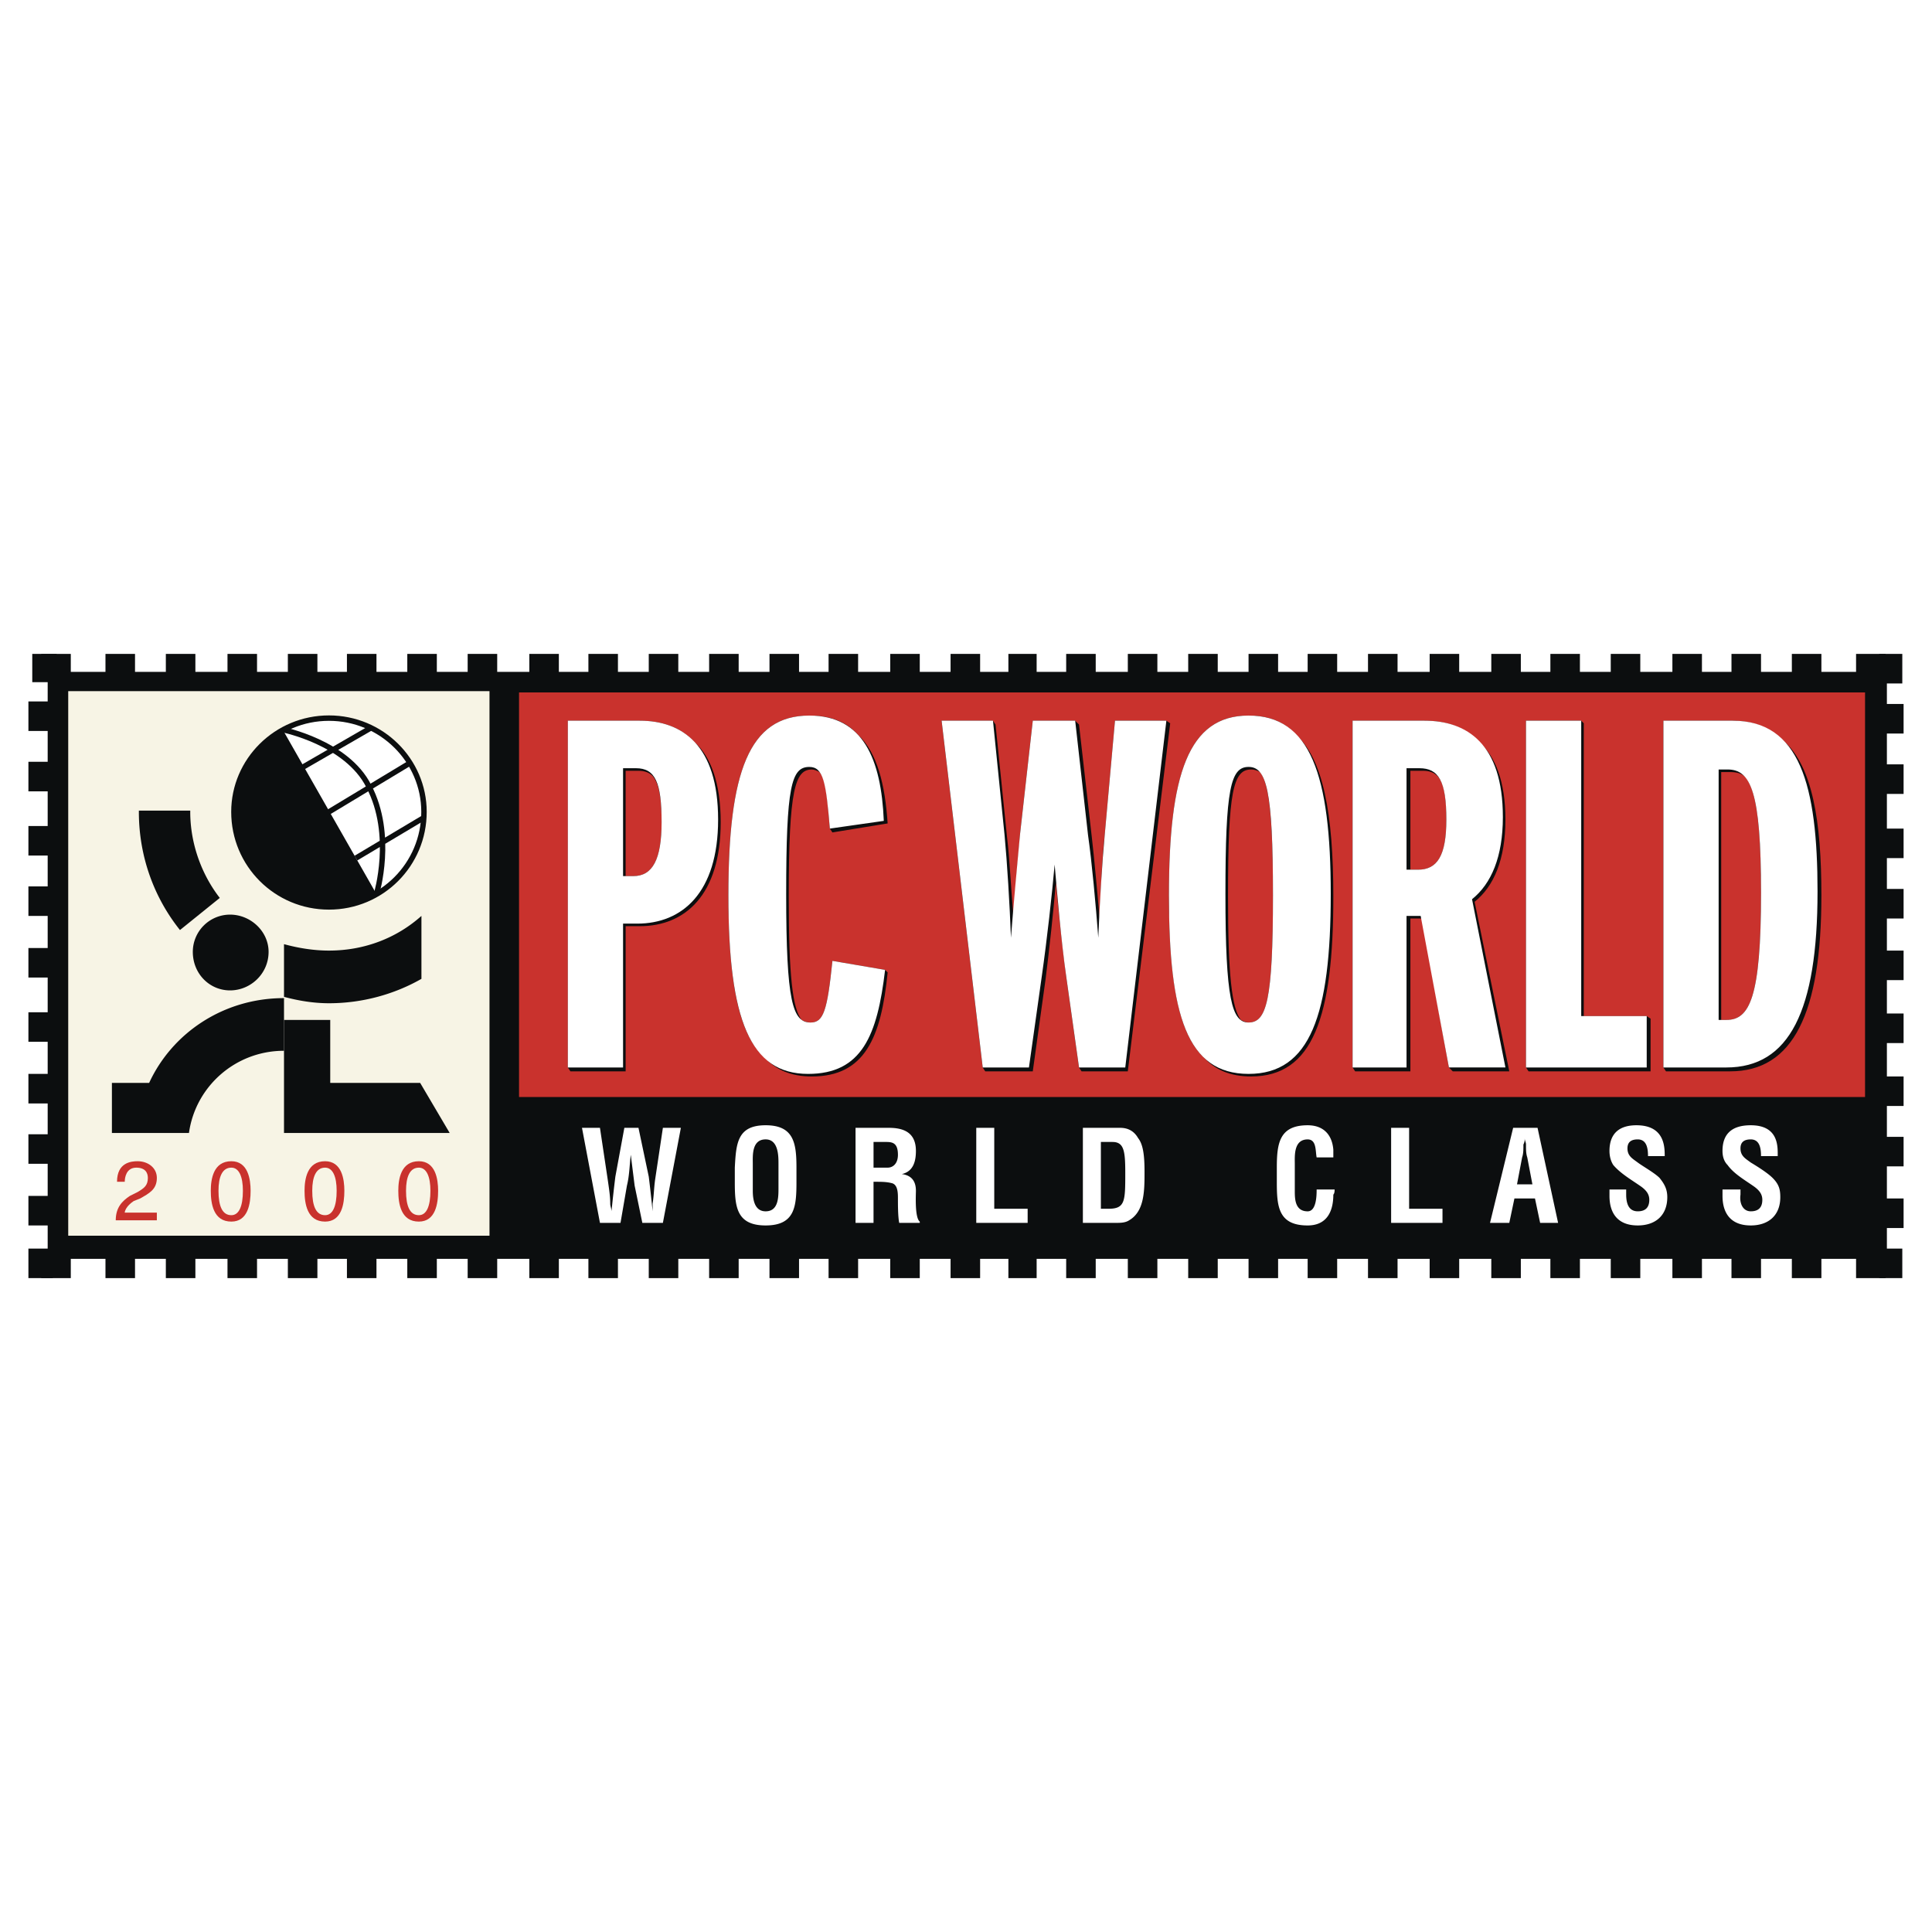 <svg xmlns="http://www.w3.org/2000/svg" width="2500" height="2500" viewBox="0 0 192.756 192.756"><path fill-rule="evenodd" clip-rule="evenodd" fill="#fff" d="M0 0h192.756v192.756H0V0z"/><path fill-rule="evenodd" clip-rule="evenodd" fill="#0c0e0f" d="M4.757 125.594h183.499v-58.56H4.757v58.56z"/><path d="M64.727 117.395c.128 1.023.256 2.178.385 3.459v-.77c.128-.768.128-1.537.256-2.434l.769-5.127h1.794l-1.794 9.482h-2.05l-.769-3.715-.385-3.076c-.128 1.025-.128 2.051-.384 3.076l-.641 3.715h-2.05l-1.793-9.482h1.793l.769 5.127c.128.896.256 1.666.256 2.434 0 .258.128.514.128.77a141.4 141.4 0 0 1 .384-3.459l.897-4.871h1.409l1.026 4.871zM73.312 116.496c.128-2.434.256-4.229 3.075-4.229s3.076 1.795 3.076 4.229v1.41c0 2.436-.128 4.357-3.076 4.357-2.947 0-3.075-1.922-3.075-4.357v-1.41zm1.794 2.307c0 .77.128 2.051 1.281 2.051 1.282 0 1.282-1.41 1.282-2.307v-2.436c0-.768 0-2.434-1.282-2.434-1.409 0-1.281 1.666-1.281 2.434v2.692zM87.152 117.906v4.1h-1.794v-9.482h3.332c1.538 0 2.691.514 2.691 2.307 0 1.025-.256 2.051-1.409 2.307 1.025.129 1.409.77 1.409 1.666 0 .385-.128 2.691.385 3.076v.127h-2.051c-.128-.641-.128-1.793-.128-2.434 0-.514 0-1.41-.641-1.537-.513-.129-1.025-.129-1.538-.129h-.256v-.001zm0-1.41h1.41c.512 0 1.025-.385 1.025-1.281 0-1.152-.513-1.281-1.153-1.281h-1.281v2.562h-.001zM97.402 122.006v-9.483h1.795v8.075h3.332v1.408h-5.127zM108.039 122.006v-9.482h3.717c.512 0 1.281.129 1.793 1.025.514.641.641 1.795.641 3.332 0 1.922 0 3.973-1.537 4.869-.385.256-.896.256-1.281.256h-3.333zm2.563-1.408c1.666 0 1.666-.77 1.666-3.588 0-2.18-.129-3.076-1.281-3.076h-1.152v6.664h.767zM133.154 118.676c0 .127 0 .383-.127.512 0 1.666-.641 3.076-2.562 3.076-2.949 0-3.076-1.922-3.076-4.357v-1.41c0-2.434.256-4.229 3.076-4.229 1.537 0 2.434.896 2.562 2.436v.768h-1.666c-.129-.641 0-1.793-.896-1.793-1.41 0-1.283 1.666-1.283 2.434v2.691c0 .77 0 2.051 1.283 2.051.896 0 .896-1.666.896-2.178h1.793v-.001zM138.793 122.006v-9.483h1.795v8.075h3.33v1.408h-5.125zM148.66 122.006l2.307-9.482h2.434l2.051 9.482h-1.793l-.514-2.434h-2.051l-.512 2.434h-1.922zm2.692-3.844h1.537l-.514-2.691c-.127-.383-.127-.768-.127-1.281 0-.256-.129-.385-.129-.641 0 .256 0 .385-.127.641 0 .514 0 .898-.129 1.281l-.511 2.691zM164.422 115.344c0-.77-.129-1.666-1.025-1.666-.641 0-1.025.256-1.025.896 0 .77.512 1.025 1.025 1.41.512.385 1.666 1.025 2.178 1.537.514.641.77 1.154.77 1.922 0 1.795-1.154 2.82-2.947 2.82-2.051 0-2.82-1.281-2.82-2.947v-.641h1.666v.512c0 .896.256 1.666 1.154 1.666.768 0 1.152-.385 1.152-1.152 0-.514-.256-.898-.768-1.283-.898-.641-2.051-1.281-2.82-2.178-.256-.385-.385-.896-.385-1.41 0-1.666.898-2.562 2.691-2.562 2.82 0 2.82 2.178 2.82 3.076h-1.666zM175.697 115.344c0-.77-.127-1.666-1.025-1.666-.641 0-1.025.256-1.025.896 0 .77.514 1.025 1.025 1.41.641.385 1.666 1.025 2.18 1.537.641.641.768 1.154.768 1.922 0 1.795-1.152 2.82-2.947 2.82-2.049 0-2.818-1.281-2.818-2.947v-.641h1.793v.512c-.127.896.258 1.666 1.025 1.666.77 0 1.154-.385 1.154-1.152 0-.514-.256-.898-.77-1.283-.896-.641-2.051-1.281-2.691-2.178-.383-.385-.512-.896-.512-1.41 0-1.666.896-2.562 2.818-2.562 2.82 0 2.691 2.178 2.691 3.076h-1.666z" fill-rule="evenodd" clip-rule="evenodd" fill="#fff"/><path fill-rule="evenodd" clip-rule="evenodd" fill="#0c0e0f" d="M4.116 67.674h2.947V65.24H4.116v2.434zM10.523 67.674h2.948V65.24h-2.948v2.434zM16.546 67.674h2.947V65.24h-2.947v2.434zM22.697 67.674h2.947V65.24h-2.947v2.434zM28.719 67.674h2.948V65.24h-2.948v2.434zM34.614 67.674h2.947V65.24h-2.947v2.434zM40.636 67.674h2.947V65.24h-2.947v2.434zM46.659 67.674h2.947V65.24h-2.947v2.434zM52.81 67.674h2.947V65.24H52.81v2.434zM58.705 67.674h2.947V65.24h-2.947v2.434zM64.727 67.674h2.947V65.24h-2.947v2.434zM70.75 67.674h2.947V65.24H70.75v2.434zM76.772 67.674h2.948V65.24h-2.948v2.434zM82.667 67.674h2.947V65.24h-2.947v2.434zM88.818 67.674h2.947V65.24h-2.947v2.434zM94.84 67.674h2.947V65.24H94.84v2.434zM100.607 67.674h2.819V65.24h-2.819v2.434zM106.373 67.674h2.947V65.24h-2.947v2.434zM112.523 67.674h2.948V65.24h-2.948v2.434zM118.547 67.674h2.947V65.24h-2.947v2.434zM124.568 67.674h2.948V65.24h-2.948v2.434zM130.465 67.674h2.945V65.24h-2.945v2.434zM136.486 67.674h2.948V65.24h-2.948v2.434zM142.637 67.674h2.947V65.24h-2.947v2.434zM148.787 67.674h2.947V65.24h-2.947v2.434zM154.682 67.674h2.947V65.24h-2.947v2.434zM160.705 67.674h2.947V65.24h-2.947v2.434zM166.855 67.674h2.948V65.24h-2.948v2.434zM172.75 67.674h2.947V65.24h-2.947v2.434zM178.773 67.674h2.948V65.24h-2.948v2.434zM185.18 67.674h2.947V65.24h-2.947v2.434zM4.116 127.518h2.947v-2.436H4.116v2.436zM10.523 127.518h2.948v-2.436h-2.948v2.436zM16.546 127.518h2.947v-2.436h-2.947v2.436zM22.697 127.518h2.947v-2.436h-2.947v2.436zM28.719 127.518h2.948v-2.436h-2.948v2.436zM34.614 127.518h2.947v-2.436h-2.947v2.436zM40.636 127.518h2.947v-2.436h-2.947v2.436zM46.659 127.518h2.947v-2.436h-2.947v2.436zM52.81 127.518h2.947v-2.436H52.81v2.436zM58.705 127.518h2.947v-2.436h-2.947v2.436zM64.727 127.518h2.947v-2.436h-2.947v2.436zM70.75 127.518h2.947v-2.436H70.75v2.436zM76.772 127.518h2.948v-2.436h-2.948v2.436zM82.667 127.518h2.947v-2.436h-2.947v2.436zM88.818 127.518h2.947v-2.436h-2.947v2.436zM94.84 127.518h2.947v-2.436H94.84v2.436zM100.607 127.518h2.819v-2.436h-2.819v2.436zM106.373 127.518h2.947v-2.436h-2.947v2.436zM112.523 127.518h2.948v-2.436h-2.948v2.436zM118.547 127.518h2.947v-2.436h-2.947v2.436zM124.568 127.518h2.948v-2.436h-2.948v2.436zM130.465 127.518h2.945v-2.436h-2.945v2.436zM136.486 127.518h2.948v-2.436h-2.948v2.436zM142.637 127.518h2.947v-2.436h-2.947v2.436zM148.787 127.518h2.947v-2.436h-2.947v2.436zM154.682 127.518h2.947v-2.436h-2.947v2.436zM160.705 127.518h2.947v-2.436h-2.947v2.436zM166.855 127.518h2.948v-2.436h-2.948v2.436zM172.75 127.518h2.947v-2.436h-2.947v2.436zM178.773 127.518h2.948v-2.436h-2.948v2.436zM185.18 127.518h2.947v-2.436h-2.947v2.436zM2.834 122.264H5.27v-2.948H2.834v2.948z"/><path fill-rule="evenodd" clip-rule="evenodd" fill="#0c0e0f" d="M2.834 127.518H5.27v-2.948H2.834v2.948zM2.834 116.111H5.27v-2.947H2.834v2.947zM2.834 110.09H5.27v-2.947H2.834v2.947zM2.834 103.939H5.27v-2.947H2.834v2.947zM2.834 97.531H5.27v-2.947H2.834v2.947zM2.834 91.38H5.27v-2.946H2.834v2.946zM2.834 85.358H5.27v-2.947H2.834v2.947zM2.834 78.951H5.27v-2.947H2.834v2.947zM2.834 72.928H5.27v-2.947H2.834v2.947zM187.486 122.52h2.436v-2.948h-2.436v2.948zM187.486 127.518h2.307v-2.948h-2.307v2.948zM187.486 116.369h2.436v-2.947h-2.436v2.947zM187.486 110.346h2.436v-2.948h-2.436v2.948zM187.486 104.066h2.436v-2.947h-2.436v2.947zM187.486 97.787h2.436V94.84h-2.436v2.947zM187.486 91.637h2.436V88.69h-2.436v2.947zM187.486 85.614h2.436v-2.947h-2.436v2.947zM187.486 79.208h2.436V76.26h-2.436v2.948zM187.486 73.185h2.436v-2.948h-2.436v2.948zM3.219 68.059h2.435V65.24H3.219v2.819zM187.486 68.187h2.307V65.24h-2.307v2.947z"/><path fill-rule="evenodd" clip-rule="evenodd" fill="#c9322d" d="M51.785 109.449h134.291V69.084H51.785v40.365z"/><path fill-rule="evenodd" clip-rule="evenodd" fill="#f7f4e5" d="M6.807 123.287h42.03V68.956H6.807v54.331z"/><path fill-rule="evenodd" clip-rule="evenodd" fill="#0c0e0f" d="M32.948 101.76v6.279h8.97l2.947 4.998h-16.53V101.76h4.613zM22.953 91.252c2.05 0 3.844 1.666 3.844 3.716 0 2.178-1.794 3.844-3.844 3.844s-3.716-1.666-3.716-3.844a3.719 3.719 0 0 1 3.716-3.716z"/><path d="M32.82 71.647c5.254 0 9.482 4.229 9.482 9.354 0 5.253-4.229 9.482-9.482 9.482s-9.482-4.229-9.482-9.482c-.001-5.126 4.228-9.354 9.482-9.354z" fill-rule="evenodd" clip-rule="evenodd" fill="#fff" stroke="#0c0e0f" stroke-width=".541" stroke-miterlimit="2.613"/><path d="M28.335 99.453c1.41.385 2.947.641 4.485.641 3.332 0 6.535-.896 9.227-2.434v-6.28c-2.435 2.179-5.639 3.46-9.227 3.46-1.538 0-3.075-.256-4.485-.641v5.254zM13.855 80.873v.128c0 4.485 1.538 8.585 4.101 11.789l3.972-3.204c-1.794-2.307-2.947-5.382-2.947-8.585v-.128h-5.126zM28.335 104.836c-4.87 0-8.842 3.588-9.482 8.201h-7.688v-4.998h3.716c2.307-4.998 7.432-8.457 13.455-8.457v5.254h-.001zM37.561 89.202c-1.41.769-2.947 1.282-4.741 1.282a9.46 9.46 0 0 1-9.482-9.482c0-3.46 1.922-6.536 4.869-8.201l9.354 16.401z" fill-rule="evenodd" clip-rule="evenodd" fill="#0c0e0f"/><path d="M30.257 76.516l6.663-3.844m-4.1 8.329l8.073-4.87m-5.382 9.483l6.664-3.972M28.207 72.8s6.407 1.281 8.586 5.638c2.562 4.87.769 10.764.769 10.764" fill="none" stroke="#0c0e0f" stroke-width=".541" stroke-miterlimit="2.613"/><path d="M88.305 96.764l-5.254-.898c-.513 4.998-.897 6.15-2.179 6.15-.384 0-.641-.127-.896-.256-.897-1.152-1.282-4.355-1.282-12.301 0-10.764.641-12.686 2.307-12.686.256 0 .513.128.769.256.641.769.769 2.562 1.025 5.639l.256.384 5.51-.897c-.256-3.844-1.025-7.047-2.948-8.841-1.153-1.282-2.69-1.922-4.869-1.922-6.022 0-8.073 5.638-8.073 17.94 0 8.585 1.025 13.839 3.588 16.146 1.153 1.281 2.691 1.922 4.741 1.922 5.254 0 6.919-3.844 7.561-10.379l-.256-.257zM157.758 71.903h-5.51v34.599l.256.385h12.174v-5.254l-.385-.258h-6.279V72.16l-.256-.257zM56.911 106.887h5.51V92.406h1.41c4.485 0 8.073-3.075 8.073-10.379 0-3.972-1.025-6.536-2.562-7.945-1.41-1.538-3.332-2.178-5.51-2.178h-7.176v34.599l.255.384zm9.097-24.861c0 3.716-.896 5.382-2.819 5.382h-.769V76.901h1.281c.513 0 1.025.128 1.41.512.641.769.897 2.178.897 4.613zM144.943 106.887h5.639l-3.459-16.916c1.922-1.538 3.074-4.229 3.074-8.201 0-3.844-1.025-6.279-2.562-7.688-1.41-1.538-3.332-2.178-5.51-2.178h-7.176v34.599l.256.385h5.51v-15.25h1.154l2.689 14.865.385.384zm-.64-25.117c0 3.588-.896 4.998-2.818 4.998h-.77v-9.867h1.281c.514 0 1.025.128 1.41.512.641.641.897 2.05.897 4.357zM166.215 106.887h6.408c6.277 0 9.098-5.768 9.098-17.556 0-7.433-.896-12.814-3.717-15.377-1.281-1.282-2.947-2.05-5.125-2.05h-6.92v34.599l.256.384zm5.51-29.858h.898c.641 0 1.152.128 1.537.513 1.025 1.281 1.537 4.485 1.537 11.533 0 10.508-1.152 12.686-3.459 12.686h-.514V77.029h.001zM116.369 71.903h-5.127l-1.025 11.405c-.256 2.178-.383 5.382-.512 8.201-.256-2.691-.514-5.766-.77-7.945l-1.281-11.276-.385-.384h-4.229l-1.281 11.405c-.127 2.178-.512 5.253-.641 8.201-.256-2.819-.385-5.895-.641-7.945l-1.152-11.276-.258-.384h-5.125l4.102 34.599.256.385h4.74l1.281-9.227c.385-3.076.77-6.664 1.025-9.611.256 2.819.641 6.407 1.025 9.355l1.281 9.098.256.385h4.613l4.229-34.727-.381-.259zM129.311 73.313c-1.152-1.282-2.691-1.922-4.742-1.922-6.021 0-7.943 5.895-7.943 17.94 0 8.33.896 13.71 3.459 16.146 1.154 1.281 2.691 1.922 4.742 1.922 6.15 0 8.201-5.895 8.201-17.94-.001-8.33-1.026-13.711-3.717-16.146zm-6.791 16.145c0-10.508.512-12.686 2.307-12.686.383 0 .641.128.896.256.896 1.153 1.281 4.485 1.281 12.302 0 10.507-.641 12.685-2.436 12.685-.256 0-.512-.127-.768-.256-.898-1.152-1.28-4.484-1.28-12.301z" fill-rule="evenodd" clip-rule="evenodd" fill="#0c0e0f"/><path d="M63.574 92.15h-1.41v14.352h-5.51V71.903h7.176c4.229 0 7.816 2.435 7.816 9.867 0 7.304-3.587 10.38-8.072 10.38zm-.128-15.505h-1.282v10.764h1.025c1.922 0 2.819-1.666 2.819-5.382 0-3.973-.64-5.382-2.562-5.382zM80.617 107.143c-5.767 0-7.945-5.383-7.945-17.812 0-12.302 2.05-17.94 8.073-17.94 5.382 0 7.176 4.357 7.432 10.507l-5.382.77c-.384-4.613-.641-6.151-2.05-6.151-1.794 0-2.307 1.922-2.307 12.686 0 10.765.641 12.813 2.435 12.813 1.282 0 1.666-1.152 2.179-6.15l5.254.898c-.77 6.535-2.307 10.379-7.689 10.379zM112.268 106.502h-4.613l-1.281-9.098c-.512-3.589-.896-8.202-1.152-11.149-.258 2.947-.77 7.561-1.283 11.149l-1.281 9.098h-4.611l-4.102-34.599h5.125l1.154 11.405c.256 2.69.512 6.919.641 10.251.256-3.332.641-7.561.896-10.251l1.281-11.405h4.229l1.281 11.405c.385 2.69.77 6.919 1.025 10.251.129-3.332.385-7.561.641-10.251l1.025-11.405h5.127l-4.102 34.599zM124.568 107.143c-6.15 0-7.943-5.895-7.943-17.812 0-12.045 1.922-17.94 7.943-17.94 6.152 0 8.201 5.895 8.201 17.812.001 12.045-2.048 17.94-8.201 17.94zm0-30.627c-1.793 0-2.307 2.179-2.307 12.686 0 10.509.641 12.813 2.307 12.813 1.795 0 2.436-2.178 2.436-12.685 0-10.507-.641-12.814-2.436-12.814zM144.559 106.502L141.74 91.38h-1.41v15.122h-5.381V71.903h7.176c4.229 0 7.816 2.306 7.816 9.61 0 3.973-1.154 6.664-3.076 8.201l3.332 16.787h-5.638v.001zm-2.948-29.857h-1.281v10.123h1.154c1.922 0 2.818-1.41 2.818-4.998.001-3.844-.769-5.125-2.691-5.125zM152.248 106.502V71.903h5.51v29.472h6.535v5.127h-12.045zM172.238 106.502h-6.279V71.903h6.92c6.664 0 8.457 6.407 8.457 17.042 0 11.918-2.818 17.557-9.098 17.557zm.127-29.73h-.896v24.987h.77c2.307 0 3.459-2.178 3.459-12.686-.001-10.122-1.026-12.301-3.333-12.301z" fill-rule="evenodd" clip-rule="evenodd" fill="#fff"/><path d="M11.676 117.906c0-1.922 1.41-2.051 2.051-2.051 1.025 0 1.922.641 1.922 1.666 0 1.154-.769 1.537-1.666 2.051l-.641.256c-.769.514-.897 1.025-.897 1.154h3.204v.768h-4.101c0-1.281.641-1.922 1.409-2.434l.77-.385c.641-.385 1.025-.641 1.025-1.41 0-.512-.256-1.025-1.153-1.025-1.025 0-1.153 1.025-1.153 1.41h-.77zM24.234 118.803c0 1.539-.384 2.436-1.153 2.436-.897 0-1.282-.896-1.282-2.436 0-1.408.385-2.307 1.282-2.307.769 0 1.153.899 1.153 2.307zm.769 0c0-1.152-.256-2.947-1.922-2.947-1.794 0-2.05 1.795-2.05 2.947 0 1.281.256 3.076 2.05 3.076 1.666 0 1.922-1.795 1.922-3.076zM33.588 118.803c0 1.539-.384 2.436-1.153 2.436-.897 0-1.282-.896-1.282-2.436 0-1.408.385-2.307 1.282-2.307.769 0 1.153.899 1.153 2.307zm.769 0c0-1.152-.256-2.947-1.922-2.947-1.794 0-2.05 1.795-2.05 2.947 0 1.281.256 3.076 2.05 3.076 1.666 0 1.922-1.795 1.922-3.076zM42.943 118.803c0 1.539-.384 2.436-1.153 2.436-.897 0-1.281-.896-1.281-2.436 0-1.408.384-2.307 1.281-2.307.769 0 1.153.899 1.153 2.307zm.768 0c0-1.152-.256-2.947-1.922-2.947-1.794 0-2.05 1.795-2.05 2.947 0 1.281.256 3.076 2.05 3.076 1.667 0 1.922-1.795 1.922-3.076z" fill-rule="evenodd" clip-rule="evenodd" fill="#c9322d"/></svg>